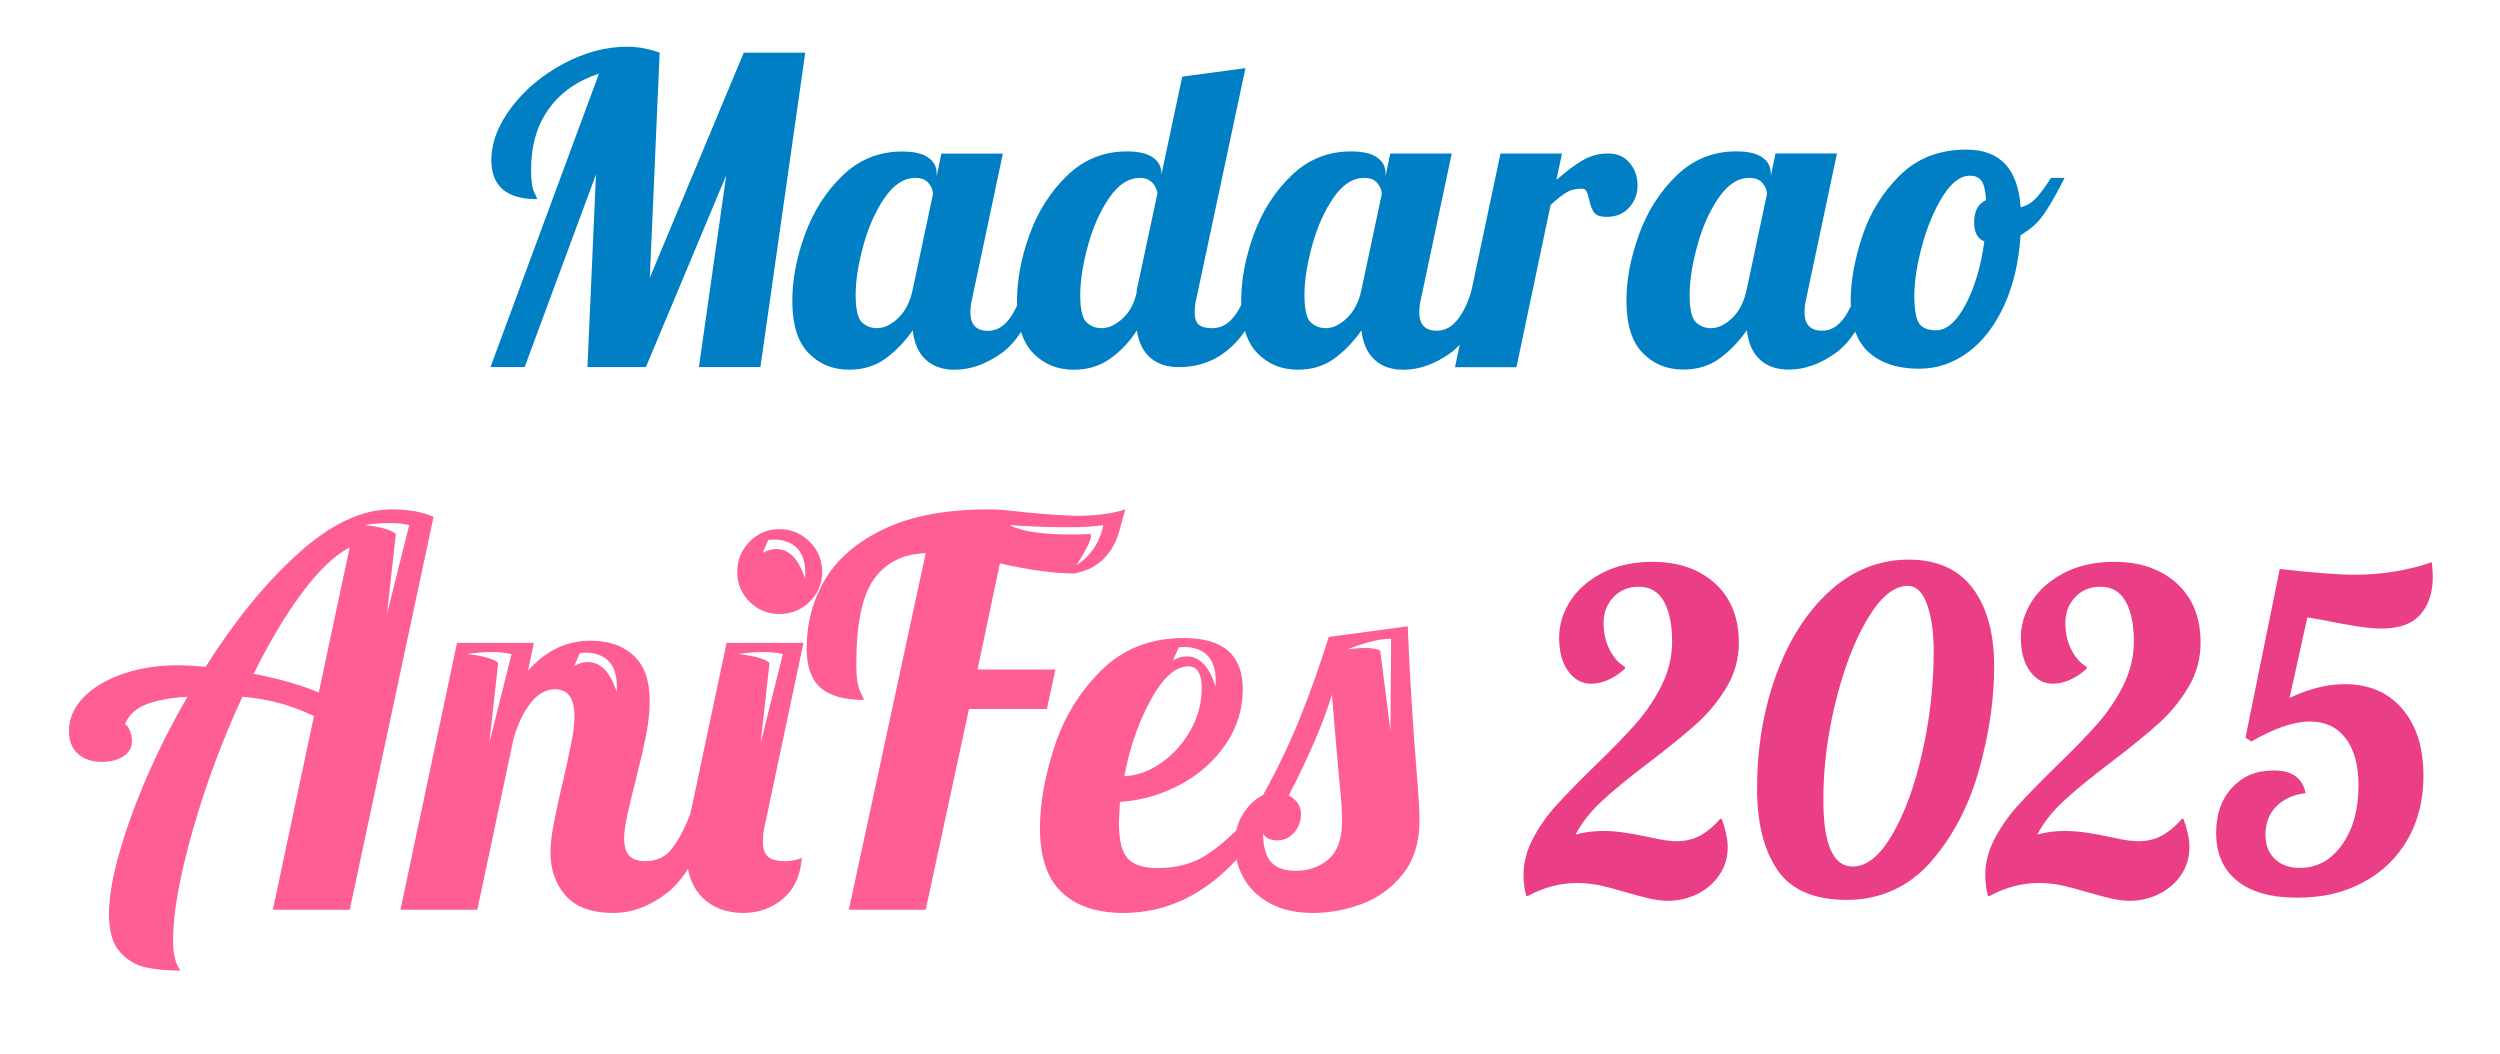<svg width="562" height="237" viewBox="0 0 562 237" fill="none" xmlns="http://www.w3.org/2000/svg">
<g clip-path="url(#clip0_405_398)">
<g filter="url(#filter0_d_405_398)">
<path d="M464.12 29.47H461.05L459.12 30.56C455.14 25.8 449.26 23.13 442.04 23.13C433.25 23.13 425.51 26.19 419.67 31.98C419.63 32.02 419.58 32.07 419.54 32.11L412.96 23.99H399.14L398.23 24.73C395.93 23.91 393.3 23.51 390.31 23.51C384.1 23.51 378.34 25.32 373.39 28.78C370.29 25.69 366.13 23.99 361.51 23.99C358.41 23.99 355.44 24.62 352.66 25.86L351.15 23.99H337.33L330.72 29.34L326.38 23.99H312.56L311.65 24.73C309.35 23.91 306.72 23.51 303.73 23.51C298.04 23.51 292.72 25.03 288.06 27.95L290.29 17.48L278.61 4.89L264.4 6.81L255.54 15.03L253.73 23.52C253.6 23.52 253.46 23.52 253.33 23.52C245.47 23.52 238.32 26.41 232.64 31.89C232.5 32.03 232.36 32.16 232.22 32.3L225.49 23.99H211.67L210.76 24.73C208.46 23.91 205.83 23.51 202.83 23.51C198.08 23.51 193.6 24.57 189.54 26.62L191.44 13.32L181.05 1.34H167.23L157.54 7.8L156.87 9.41L151.87 1.96C148.24 0.66 144.6 0 141.03 0C134.58 0 128.13 1.69 121.85 5.02C115.75 8.26 110.65 12.53 106.7 17.73C102.25 23.58 100 29.74 100 36.04C100 43.93 103.72 49.94 110.02 53.01L100.46 78.87L110.31 93.01H117.99L126.46 87.11L132.1 93.01H145.25L152.8 87.99L157.16 93.01H170.98L176.25 88.44C180.35 91.81 185.38 93.59 190.95 93.59C195.53 93.59 199.7 92.5 203.36 90.36C205.96 92.08 209.66 93.59 214.66 93.59C219.39 93.59 224.02 92.3 228.47 89.74C232.23 92.27 236.64 93.59 241.45 93.59C246.26 93.59 250.47 92.43 254.26 90.13C257.37 92.03 261.05 93.02 265.07 93.02C270.04 93.02 274.61 91.86 278.66 89.6C282.46 92.23 286.95 93.6 291.85 93.6C296.43 93.6 300.6 92.51 304.27 90.37C306.87 92.09 310.57 93.6 315.57 93.6C319.09 93.6 322.55 92.88 325.92 91.47L327.18 93.03H341L351.27 84.69L355.21 65.98C355.19 66.54 355.17 67.09 355.17 67.64C355.17 75.76 357.4 82.16 361.8 86.68C366.21 91.21 371.96 93.6 378.44 93.6C383.02 93.6 387.19 92.51 390.85 90.37C393.45 92.09 397.15 93.6 402.15 93.6C407.15 93.6 411.82 92.22 416.41 89.49C420.59 92.1 425.63 93.41 431.43 93.41C437.74 93.41 443.56 91.47 448.72 87.65C453.47 84.13 457.31 79.22 460.13 73.07C462.12 68.72 463.5 63.86 464.24 58.58C465.73 57.24 467.06 55.73 468.2 54.07C469.84 51.69 471.59 48.63 473.55 44.7L464.16 29.51L464.12 29.47Z" fill="white"/>
</g>
<g filter="url(#filter1_d_405_398)">
<path d="M328.96 173.17C328.01 161.43 327.34 150.4 326.95 140.39L315.05 130.39L297.29 132.79L288.68 140.06C288.26 141.39 287.84 142.7 287.41 144C283.78 136.99 276.31 132.94 266.18 132.94C261.56 132.94 257.26 133.63 253.31 135.01C254.21 134.33 255.06 133.57 255.84 132.75C258.71 129.74 260.72 126.1 261.82 121.93C262.67 118.7 262.92 117.93 262.94 117.85L249.74 104.54C248.43 104.96 246.06 105.47 242.18 105.47C240.77 105.47 237.71 105.33 231.1 104.69C227.5 104.24 224.6 104.03 222.27 104.03C211.32 104.03 201.96 105.82 194.46 109.35C192.12 110.45 189.97 111.69 187.97 113.03C184.36 110.04 180 108.47 175.23 108.47C169.75 108.47 164.83 110.54 161.01 114.44C157.24 118.29 155.25 123.17 155.25 128.57C155.25 132.17 156.15 135.52 157.85 138.48L153.07 142.35L152.81 143.56C151.79 141.97 150.67 140.71 149.62 139.73C146.6 136.91 141.21 133.55 132.74 133.55C128.8 133.55 125.03 134.34 121.52 135.88L120.02 134.03H104.4L107.73 118.4L101.78 106.64C97.89 104.88 93.38 104.03 87.98 104.03C78.69 104.03 69.28 108.27 60.01 116.63C53.3 122.68 46.85 130.21 40.79 139.08C40.52 139.08 40.25 139.08 39.98 139.08C34.25 139.08 28.88 139.95 24.02 141.65C18.69 143.52 14.32 146.22 11.05 149.68C7.09 153.86 4.99 158.93 4.99 164.34C4.99 171.04 8.03 175.13 10.58 177.37C12.34 178.93 15.12 180.71 19.08 181.45C15.66 191.22 13.99 199.1 13.99 205.5C13.99 211.9 15.71 217.19 19.11 221C22.21 224.48 26.17 226.82 30.57 227.76C33.52 228.39 36.89 228.71 40.57 228.71L48.85 211.76C49.36 212.41 49.49 212.9 49.49 212.91C49.49 212.91 49.38 212.49 49.38 211.49C49.38 206.33 50.72 199 53.36 189.7C53.77 188.24 54.21 186.78 54.66 185.32L51.05 202.35L61.32 215.03H78.6L85.49 209.46L90 215.03H107.28L117.55 206.71L117.65 206.25C118.14 206.95 118.67 207.63 119.24 208.28C122.23 211.69 127.89 215.76 137.88 215.76C143.14 215.76 148.21 214.29 152.99 211.39C156.91 214.26 161.71 215.76 167.04 215.76C172.92 215.76 178.35 213.81 182.74 210.12C183.48 209.5 184.25 208.75 185.02 207.88L190.8 215.04H208.08L218.34 206.75L223.32 183.65C223.28 184.5 223.26 185.35 223.26 186.18C223.26 195.73 226.03 203.17 231.49 208.29C236.76 213.25 243.83 215.76 252.48 215.76C261.13 215.76 268.61 213.48 275.61 208.96C276.99 210.17 278.53 211.25 280.22 212.19C284.43 214.55 289.43 215.75 295.08 215.75C300.08 215.75 305.05 214.84 309.85 213.05C315.28 211.02 319.9 207.65 323.58 203.03C327.56 198.02 329.58 191.78 329.58 184.5C329.58 182.04 329.37 178.34 328.94 173.2L328.96 173.17ZM22.79 171.87C21.15 170.84 20.04 169.47 19.55 168.38C19.3 167.83 19.17 167.2 19.17 166.6C19.17 165.18 19.69 163.74 20.54 162.61L24.43 168.14C23.87 169.38 23.32 170.63 22.8 171.87H22.79ZM188.09 167.33L183.52 188.53L182.22 187.6L186.58 167.01C187.07 167.13 187.57 167.24 188.09 167.33ZM174.64 127.79C174.72 127.72 174.87 127.65 175.01 127.6C174.8 128.03 174.6 128.46 174.41 128.89C174.36 128.77 174.33 128.65 174.32 128.58C174.33 128.35 174.51 127.94 174.64 127.8V127.79ZM176.46 183.11C177.02 183.19 178.34 183.59 179.63 184.74C180.46 185.48 181.01 186.28 181.38 186.99L176.13 183.22C176.28 183.16 176.39 183.12 176.47 183.11H176.46ZM212.65 153.07L212.78 152.44L213.03 152.75L212.64 153.06L212.65 153.07ZM306.65 154.99L305.88 154.91C306.1 154.28 306.32 153.66 306.54 153.03C306.58 153.68 306.62 154.34 306.66 155L306.65 154.99ZM232.94 138.82C236.01 139.22 238.88 139.41 241.58 139.41L243.63 139.21C244.38 139.06 245.1 138.87 245.81 138.67C243.82 139.97 241.94 141.49 240.18 143.24C240.12 143.3 240.07 143.36 240.01 143.42L237.26 140.01H232.69L232.94 138.82Z" fill="white"/>
</g>
<g filter="url(#filter2_d_405_398)">
<path d="M545.41 149.87C548.5 148.51 550.66 146.64 552.11 144.95C555.57 140.93 557.4 135.65 557.4 129.71C557.4 128.64 557.32 127.29 557.16 125.46L543.35 116.46C538.93 117.95 534.2 118.71 529.31 118.71C527.07 118.71 522.55 118.5 513.71 117.48L502.22 125.82L501.45 129.61C499.91 126.95 498.09 124.9 496.41 123.38C490.87 118.36 483.77 115.81 475.31 115.81C469.3 115.81 463.86 117.05 459.16 119.5C456.13 121.08 453.51 123 451.33 125.23C447.56 120.56 440.72 115.31 429.01 115.31C419.74 115.31 411.43 118.6 404.29 125.09C402.23 126.97 400.31 129.04 398.55 131.3C396.85 127.8 394.63 125.21 392.61 123.37C387.07 118.35 379.97 115.8 371.51 115.8C365.49 115.8 360.06 117.04 355.36 119.49C350.5 122.02 346.7 125.43 344.07 129.61C341.37 133.9 340.01 138.5 340.01 143.3C340.01 148.77 341.38 153.41 344.08 157.1C346.32 160.16 349.22 162.3 352.52 163.38C352.05 163.85 351.56 164.32 351.05 164.81C347.27 168.52 344.36 171.5 342.15 173.93C339.5 176.84 337.23 180.07 335.38 183.53C333.14 187.75 332.01 192.18 332.01 196.7C332.01 199.08 332.32 201.52 332.92 203.94L343.11 211.9H343.51L348.48 210.65C350.55 209.54 352.52 209 354.51 209C355.52 209 356.48 209.09 357.36 209.28C358.68 209.56 360.45 210.02 362.68 210.69C364.9 211.34 366.85 211.85 368.48 212.23C374.81 213.7 380.88 213.05 386.3 210.34C389.13 208.92 391.57 207.05 393.56 204.74C397.62 208.92 404.32 212.8 415.2 212.8C423.77 212.8 431.47 210.04 437.77 204.77L446.9 211.9H447.3L452.27 210.65C454.34 209.54 456.31 209 458.3 209C459.31 209 460.27 209.09 461.15 209.28C462.47 209.56 464.24 210.02 466.47 210.69C468.69 211.33 470.64 211.85 472.27 212.23C474.48 212.74 476.67 213 478.79 213C482.76 213 486.56 212.11 490.08 210.34C492.36 209.2 494.38 207.76 496.13 206.04C496.18 206.08 496.23 206.12 496.28 206.16C501.31 210.23 508.08 212.3 516.38 212.3C523.7 212.3 530.36 210.72 536.18 207.61C542.23 204.38 546.99 199.77 550.34 193.92C553.62 188.2 555.28 181.63 555.28 174.4C555.28 165.52 552.83 158.16 548.01 152.52C547.19 151.56 546.32 150.67 545.39 149.86L545.41 149.87ZM370.65 141.04L370.5 140.79C370.58 140.83 370.65 140.88 370.71 140.92C370.69 140.96 370.67 141 370.64 141.04H370.65ZM384.5 176.3L380.93 176.76C382.23 175.73 383.44 174.76 384.56 173.83C384.53 174.65 384.51 175.47 384.5 176.3ZM421.9 166.79C421.6 168.11 421.29 169.38 420.95 170.6C421.37 167.14 422.01 163.64 422.88 160.13C423.06 159.38 423.26 158.65 423.45 157.94C423.07 160.91 422.55 163.87 421.89 166.8L421.9 166.79ZM474.45 141.04L474.3 140.79C474.38 140.83 474.45 140.88 474.51 140.92C474.49 140.96 474.47 141 474.44 141.04H474.45ZM494.12 169.88C492.4 171.71 491.02 173.8 489.98 176.08L484.72 176.75C487.67 174.42 490.15 172.36 492.21 170.5C493.47 169.37 494.66 168.17 495.78 166.91L496.18 167.92C495.46 168.52 494.76 169.18 494.11 169.88H494.12Z" fill="white"/>
</g>
<path d="M167.2 11.84L146.08 62.43L148.29 11.84C145.79 10.94 143.36 10.5 140.99 10.5C136.25 10.5 131.5 11.76 126.73 14.29C121.96 16.82 118.06 20.08 115.02 24.08C111.98 28.08 110.46 32.06 110.46 36.03C110.46 41.85 113.88 44.77 120.73 44.77C120.73 44.58 120.51 44.03 120.06 43.14C119.61 42.24 119.39 40.58 119.39 38.15C119.39 32.71 120.72 28.15 123.37 24.47C126.02 20.79 129.79 18.15 134.65 16.55L110.27 82.5H117.95L133.98 39.2L132.06 82.5H145.21L163.26 39.4L157.12 82.5H170.94L181.02 11.84H167.2ZM366.3 46.6C367.51 45.19 368.12 43.56 368.12 41.7C368.12 39.72 367.53 38.02 366.34 36.61C365.16 35.2 363.54 34.5 361.49 34.5C359.44 34.5 357.54 35.01 355.78 36.04C354.02 37.06 352.05 38.54 349.88 40.46L351.13 34.51H337.31L330.77 65.37C330 68.04 328.97 70.2 327.66 71.85C326.35 73.52 324.8 74.35 323 74.35C320.38 74.35 319.06 72.97 319.06 70.22C319.06 69.13 319.19 68.11 319.44 67.15L326.35 34.51H312.53L311.47 39.6V38.93C311.47 37.46 310.83 36.27 309.55 35.38C308.27 34.48 306.32 34.04 303.69 34.04C298.51 34.04 294.04 35.85 290.3 39.46C286.56 43.08 283.74 47.49 281.85 52.71C279.96 57.93 279.02 62.9 279.02 67.64C279.02 67.93 279.04 68.21 279.05 68.49C278.5 69.63 277.87 70.64 277.15 71.48C275.84 73.02 274.29 73.78 272.49 73.78C271.08 73.78 270.07 73.51 269.47 72.96C268.86 72.42 268.56 71.5 268.56 70.22C268.56 69.13 268.69 68.11 268.94 67.15L279.98 15.31L265.77 17.23L261.07 39.31V38.93C261.07 37.46 260.43 36.27 259.15 35.38C257.87 34.48 255.92 34.04 253.29 34.04C248.11 34.04 243.64 35.85 239.9 39.46C236.16 43.08 233.34 47.49 231.45 52.71C229.56 57.93 228.62 62.9 228.62 67.64C228.62 67.99 228.64 68.32 228.65 68.66C228.09 69.88 227.47 70.96 226.75 71.87C225.44 73.54 223.89 74.37 222.09 74.37C219.47 74.37 218.15 72.99 218.15 70.24C218.15 69.15 218.28 68.13 218.53 67.17L225.44 34.53H211.62L210.56 39.62V38.95C210.56 37.48 209.92 36.29 208.64 35.4C207.36 34.5 205.41 34.06 202.78 34.06C197.6 34.06 193.13 35.87 189.39 39.48C185.65 43.1 182.83 47.51 180.94 52.73C179.05 57.95 178.11 62.92 178.11 67.66C178.11 72.97 179.33 76.88 181.76 79.37C184.19 81.87 187.23 83.11 190.88 83.11C194.01 83.11 196.72 82.29 198.99 80.66C201.26 79.03 203.32 76.9 205.18 74.28C205.5 77.16 206.48 79.35 208.11 80.86C209.74 82.36 211.9 83.12 214.59 83.12C218.11 83.12 221.61 81.89 225.1 79.42C226.7 78.29 228.17 76.68 229.53 74.62C230.14 76.55 231.04 78.14 232.25 79.38C234.68 81.88 237.72 83.12 241.37 83.12C244.51 83.12 247.24 82.29 249.58 80.62C251.92 78.96 253.92 76.84 255.58 74.28C255.96 76.97 256.97 79.02 258.6 80.42C260.23 81.83 262.36 82.53 264.98 82.53C271.14 82.53 276.1 79.83 279.87 74.42C280.48 76.44 281.4 78.09 282.64 79.37C285.07 81.87 288.11 83.11 291.76 83.11C294.9 83.11 297.6 82.29 299.87 80.66C302.14 79.03 304.2 76.9 306.06 74.28C306.38 77.16 307.36 79.35 308.99 80.86C310.62 82.36 312.78 83.12 315.47 83.12C318.99 83.12 322.49 81.89 325.98 79.42C326.73 78.89 327.45 78.23 328.15 77.49L327.08 82.54H340.9L348.58 46.06C350.05 44.72 351.25 43.77 352.18 43.23C353.11 42.69 354.24 42.41 355.59 42.41C356.1 42.41 356.45 42.6 356.65 42.99C356.84 43.37 357.03 43.98 357.23 44.81C357.49 46.09 357.85 47.07 358.33 47.74C358.81 48.41 359.75 48.75 361.16 48.75C363.33 48.75 365.03 48.05 366.25 46.64L366.3 46.6ZM205.12 65.32C204.54 67.94 203.47 70.01 201.9 71.51C200.33 73.01 198.75 73.77 197.15 73.77C195.81 73.77 194.67 73.32 193.74 72.43C192.81 71.53 192.35 69.49 192.35 66.29C192.35 63.09 192.93 59.39 194.08 55.2C195.23 51.01 196.83 47.42 198.88 44.45C200.93 41.47 203.23 39.99 205.79 39.99C207.13 39.99 208.13 40.39 208.77 41.19C209.41 41.99 209.73 42.81 209.73 43.64L205.12 65.34V65.32ZM255.52 65.32V65.8C254.94 68.3 253.87 70.25 252.3 71.66C250.73 73.07 249.18 73.77 247.64 73.77C246.3 73.77 245.16 73.32 244.23 72.43C243.3 71.53 242.84 69.49 242.84 66.29C242.84 63.09 243.42 59.39 244.57 55.2C245.72 51.01 247.32 47.42 249.37 44.45C251.42 41.47 253.72 39.99 256.28 39.99C258.33 39.99 259.64 41.11 260.22 43.35L255.52 65.33V65.32ZM306.01 65.32C305.43 67.94 304.36 70.01 302.79 71.51C301.22 73.01 299.64 73.77 298.04 73.77C296.7 73.77 295.56 73.32 294.63 72.43C293.7 71.53 293.24 69.49 293.24 66.29C293.24 63.09 293.82 59.39 294.97 55.2C296.12 51.01 297.72 47.42 299.77 44.45C301.82 41.47 304.12 39.99 306.68 39.99C308.02 39.99 309.02 40.39 309.66 41.19C310.3 41.99 310.62 42.81 310.62 43.64L306.01 65.34V65.32ZM461.05 39.97C460.09 41.57 459.07 42.99 457.98 44.24C456.89 45.49 455.64 46.27 454.24 46.59C453.66 37.95 449.6 33.63 442.05 33.63C435.97 33.63 430.98 35.57 427.07 39.44C423.17 43.31 420.35 47.89 418.62 53.17C416.89 58.45 416.03 63.3 416.03 67.71C416.03 68.1 416.05 68.46 416.07 68.84C415.54 69.98 414.93 70.98 414.26 71.84C412.95 73.51 411.4 74.34 409.6 74.34C406.98 74.34 405.66 72.96 405.66 70.21C405.66 69.12 405.79 68.1 406.04 67.14L412.95 34.5H399.13L398.07 39.59V38.92C398.07 37.45 397.43 36.26 396.15 35.37C394.87 34.47 392.92 34.03 390.29 34.03C385.11 34.03 380.64 35.84 376.9 39.45C373.16 43.07 370.34 47.48 368.45 52.7C366.56 57.92 365.62 62.89 365.62 67.63C365.62 72.94 366.84 76.85 369.27 79.34C371.7 81.84 374.74 83.08 378.39 83.08C381.53 83.08 384.23 82.26 386.5 80.63C388.77 79 390.84 76.87 392.69 74.25C393.01 77.13 393.99 79.32 395.62 80.83C397.25 82.33 399.41 83.09 402.1 83.09C405.62 83.09 409.12 81.86 412.61 79.39C414.21 78.26 415.69 76.63 417.06 74.56C417.75 76.47 418.78 78.03 420.15 79.24C422.9 81.67 426.64 82.89 431.38 82.89C435.41 82.89 439.09 81.66 442.42 79.19C445.75 76.73 448.45 73.22 450.53 68.68C452.61 64.14 453.84 58.86 454.23 52.84C456.4 51.63 458.17 50.04 459.51 48.09C460.85 46.14 462.39 43.43 464.12 39.98H461.05V39.97ZM392.6 65.32C392.02 67.94 390.95 70.01 389.38 71.51C387.81 73.01 386.23 73.77 384.63 73.77C383.29 73.77 382.15 73.32 381.22 72.43C380.29 71.53 379.83 69.49 379.83 66.29C379.83 63.09 380.41 59.39 381.56 55.2C382.71 51.01 384.31 47.42 386.36 44.45C388.41 41.47 390.71 39.99 393.27 39.99C394.61 39.99 395.61 40.39 396.25 41.19C396.89 41.99 397.21 42.81 397.21 43.64L392.6 65.34V65.32ZM446.08 54.28C445.31 59.91 443.9 64.65 441.86 68.49C439.81 72.33 437.6 74.25 435.24 74.25C433.38 74.25 432.1 73.72 431.4 72.67C430.69 71.61 430.34 69.55 430.34 66.48C430.34 63.22 430.93 59.42 432.12 55.1C433.3 50.78 434.86 47.1 436.78 44.06C438.7 41.02 440.72 39.5 442.83 39.5C444.04 39.5 444.93 39.9 445.47 40.7C446.01 41.5 446.35 42.92 446.48 44.97C444.69 45.8 443.79 47.47 443.79 49.96C443.79 52.26 444.56 53.7 446.09 54.28H446.08Z" fill="#007FC4"/>
<path d="M87.98 114.51C81.34 114.51 74.36 117.81 67.04 124.41C59.72 131.01 52.78 139.51 46.22 149.91C43.74 149.67 41.66 149.55 39.98 149.55C35.42 149.55 31.26 150.21 27.5 151.53C23.74 152.85 20.8 154.63 18.68 156.87C16.56 159.11 15.5 161.59 15.5 164.31C15.5 166.55 16.18 168.27 17.54 169.47C18.9 170.67 20.7 171.27 22.94 171.27C24.86 171.27 26.46 170.85 27.74 170.01C29.02 169.17 29.66 168.03 29.66 166.59C29.66 165.71 29.48 164.87 29.12 164.07C28.76 163.27 28.42 162.87 28.1 162.87C28.82 160.87 30.34 159.39 32.66 158.43C34.98 157.47 38.14 156.87 42.14 156.63C36.86 165.75 32.6 174.83 29.36 183.87C26.12 192.91 24.5 200.11 24.5 205.47C24.5 209.31 25.32 212.15 26.96 213.99C28.6 215.83 30.54 216.99 32.78 217.47C35.02 217.95 37.62 218.19 40.58 218.19C39.46 216.75 38.9 214.51 38.9 211.47C38.9 205.31 40.36 197.09 43.28 186.81C46.2 176.53 49.94 166.47 54.5 156.63C57.3 156.87 59.94 157.31 62.42 157.95C64.9 158.59 67.62 159.59 70.58 160.95L61.34 204.51H78.62L97.46 116.19C94.98 115.07 91.82 114.51 87.98 114.51ZM71.66 155.67C67.66 153.99 62.78 152.59 57.02 151.47C60.54 144.35 64.16 138.29 67.88 133.29C71.6 128.29 75.18 124.87 78.62 123.03L71.66 155.67ZM175.22 138.03C177.86 138.03 180.12 137.11 182 135.27C183.88 133.43 184.82 131.19 184.82 128.55C184.82 125.91 183.88 123.65 182 121.77C180.12 119.89 177.86 118.95 175.22 118.95C172.58 118.95 170.34 119.89 168.5 121.77C166.66 123.65 165.74 125.91 165.74 128.55C165.74 131.19 166.66 133.43 168.5 135.27C170.34 137.11 172.58 138.03 175.22 138.03ZM180.62 144.51H163.34L155.18 183.03C153.74 186.63 152.3 189.29 150.86 191.01C149.42 192.73 147.5 193.59 145.1 193.59C143.34 193.59 142.1 193.15 141.38 192.27C140.66 191.39 140.3 190.15 140.3 188.55C140.3 187.19 140.56 185.33 141.08 182.97C141.6 180.61 142.18 178.19 142.82 175.71C143.86 171.63 144.66 168.17 145.22 165.33C145.78 162.49 146.06 159.91 146.06 157.59C146.06 153.03 144.86 149.63 142.46 147.39C140.06 145.15 136.82 144.03 132.74 144.03C127.38 144.03 122.7 146.27 118.7 150.75L120.02 144.51H102.74L90.02 204.51H107.3L115.46 165.99C116.42 162.71 117.7 160.05 119.3 158.01C120.9 155.97 122.74 154.95 124.82 154.95C127.7 154.95 129.14 156.99 129.14 161.07C129.14 162.75 128.86 164.95 128.3 167.67C127.74 170.39 127.14 173.15 126.5 175.95C126.34 176.51 126.04 177.79 125.6 179.79C125.16 181.79 124.74 183.85 124.34 185.97C123.94 188.09 123.74 189.99 123.74 191.67C123.74 195.51 124.88 198.73 127.16 201.33C129.44 203.93 133.02 205.23 137.9 205.23C142.06 205.23 146.08 203.73 149.96 200.73C151.61 199.46 153.17 197.66 154.65 195.34C155.18 197.95 156.21 200.05 157.76 201.63C160.12 204.03 163.22 205.23 167.06 205.23C170.5 205.23 173.48 204.17 176 202.05C178.52 199.93 179.94 196.87 180.26 192.87C179.14 193.35 177.86 193.59 176.42 193.59C174.66 193.59 173.4 193.25 172.64 192.57C171.88 191.89 171.5 190.75 171.5 189.15C171.5 187.79 171.66 186.51 171.98 185.31L180.62 144.51ZM237.26 150.51H219.74L224.78 126.63C231.26 128.15 236.86 128.91 241.58 128.91C244.38 128.35 246.6 127.21 248.24 125.49C249.88 123.77 251.02 121.69 251.66 119.25C252.3 116.81 252.74 115.23 252.98 114.51C250.02 115.47 246.42 115.95 242.18 115.95C239.78 115.95 235.7 115.67 229.94 115.11C226.74 114.71 224.18 114.51 222.26 114.51C212.82 114.51 205.04 115.95 198.92 118.83C192.8 121.71 188.34 125.49 185.54 130.17C182.74 134.85 181.34 140.03 181.34 145.71C181.34 149.87 182.4 152.85 184.52 154.65C186.64 156.45 189.86 157.35 194.18 157.35C194.18 157.19 193.9 156.53 193.34 155.37C192.78 154.21 192.5 152.15 192.5 149.19C192.5 140.15 193.84 133.79 196.52 130.11C199.2 126.43 203.06 124.51 208.1 124.35L190.82 204.51H208.1L217.82 159.39H235.34L237.26 150.51ZM318.5 174.03C317.54 162.11 316.86 151.03 316.46 140.79L298.7 143.19C296.62 149.83 294.42 156.01 292.1 161.73C289.78 167.45 287.06 173.11 283.94 178.71C282.18 179.59 280.68 181.01 279.44 182.97C278.73 184.09 278.23 185.33 277.93 186.67C275.58 188.97 273.36 190.8 271.28 192.15C268.2 194.15 264.5 195.15 260.18 195.15C257.14 195.15 254.94 194.45 253.58 193.05C252.22 191.65 251.54 188.99 251.54 185.07C251.54 184.27 251.62 182.67 251.78 180.27C256.58 179.95 261.1 178.65 265.34 176.37C269.58 174.09 272.98 171.07 275.54 167.31C278.1 163.55 279.38 159.43 279.38 154.95C279.38 147.27 274.98 143.43 266.18 143.43C258.66 143.43 252.46 145.85 247.58 150.69C242.7 155.53 239.18 161.27 237.02 167.91C234.86 174.55 233.78 180.63 233.78 186.15C233.78 192.71 235.42 197.53 238.7 200.61C241.98 203.69 246.58 205.23 252.5 205.23C262.13 205.23 270.62 201.22 277.97 193.24C278.29 194.61 278.79 195.94 279.5 197.25C280.78 199.61 282.74 201.53 285.38 203.01C288.02 204.49 291.26 205.23 295.1 205.23C298.94 205.23 302.56 204.55 306.2 203.19C309.84 201.83 312.9 199.59 315.38 196.47C317.86 193.35 319.1 189.35 319.1 184.47C319.1 182.31 318.9 178.83 318.5 174.03ZM258.68 157.35C261.44 152.31 264.26 149.79 267.14 149.79C269.14 149.79 270.14 151.43 270.14 154.71C270.14 157.99 269.32 161.11 267.68 164.07C266.04 167.03 263.88 169.47 261.2 171.39C258.52 173.31 255.7 174.35 252.74 174.51C253.94 168.11 255.92 162.39 258.68 157.35ZM298.7 193.11C296.7 194.87 294.22 195.75 291.26 195.75C288.7 195.75 286.84 195.07 285.68 193.71C284.52 192.35 283.94 190.23 283.94 187.35C284.42 188.39 285.5 188.91 287.18 188.91C288.7 188.91 289.96 188.31 290.96 187.11C291.96 185.91 292.46 184.55 292.46 183.03C292.46 181.19 291.54 179.79 289.7 178.83C294.26 170.03 297.5 162.47 299.42 156.15C299.66 159.27 300.18 165.39 300.98 174.51C301.46 178.83 301.7 182.19 301.7 184.59C301.7 188.51 300.7 191.35 298.7 193.11Z" fill="#FF5D96"/>
<path d="M360.19 180C362.79 177.6 366.29 174.73 370.69 171.4C375.16 168 378.72 165.1 381.39 162.7C384.06 160.3 386.31 157.57 388.14 154.5C389.97 151.43 390.89 148.1 390.89 144.5C390.89 138.83 389.11 134.38 385.54 131.15C381.97 127.92 377.29 126.3 371.49 126.3C367.16 126.3 363.39 127.13 360.19 128.8C356.99 130.47 354.57 132.6 352.94 135.2C351.31 137.8 350.49 140.5 350.49 143.3C350.49 146.5 351.17 149.03 352.54 150.9C353.91 152.77 355.62 153.7 357.69 153.7C358.96 153.7 360.26 153.4 361.59 152.8C362.92 152.2 364.16 151.37 365.29 150.3V149.9C363.89 149.1 362.74 147.82 361.84 146.05C360.94 144.28 360.49 142.27 360.49 140C360.49 137.73 361.22 135.82 362.69 134.25C364.16 132.68 366.06 131.9 368.39 131.9C370.92 131.9 372.81 133 374.04 135.2C375.27 137.4 375.89 140.4 375.89 144.2C375.89 147.67 375.09 150.98 373.49 154.15C371.89 157.32 369.92 160.22 367.59 162.85C365.26 165.48 362.19 168.63 358.39 172.3C354.79 175.83 351.96 178.73 349.89 181C347.82 183.27 346.07 185.75 344.64 188.45C343.21 191.15 342.49 193.9 342.49 196.7C342.49 198.23 342.69 199.8 343.09 201.4H343.49C347.09 199.47 350.76 198.5 354.49 198.5C356.22 198.5 357.89 198.67 359.49 199C361.09 199.33 363.12 199.87 365.59 200.6C367.66 201.2 369.41 201.67 370.84 202C372.27 202.33 373.66 202.5 374.99 202.5C377.32 202.5 379.52 201.98 381.59 200.95C383.66 199.92 385.31 198.48 386.54 196.65C387.77 194.82 388.39 192.73 388.39 190.4C388.39 188.73 387.96 186.67 387.09 184.2L386.79 184C385.12 185.87 383.52 187.18 381.99 187.95C380.46 188.72 378.79 189.1 376.99 189.1C375.79 189.1 374.44 188.95 372.94 188.65C371.44 188.35 370.56 188.17 370.29 188.1C368.76 187.77 367.12 187.47 365.39 187.2C363.66 186.93 361.99 186.8 360.39 186.8C358.19 186.8 356.12 187.07 354.19 187.6C355.59 184.93 357.59 182.4 360.19 180ZM443.44 132.2C440.21 127.93 435.39 125.8 428.99 125.8C422.59 125.8 416.51 128.15 411.34 132.85C406.17 137.55 402.16 143.83 399.29 151.7C396.42 159.57 394.99 168.1 394.99 177.3C394.99 185.03 396.52 191.13 399.59 195.6C402.66 200.07 407.86 202.3 415.19 202.3C422.52 202.3 429.07 199.45 434.04 193.75C439.01 188.05 442.62 181.15 444.89 173.05C447.16 164.95 448.29 157.2 448.29 149.8C448.29 142.4 446.67 136.47 443.44 132.2ZM432.14 169.1C430.44 176.63 428.19 182.8 425.39 187.6C422.59 192.4 419.62 194.8 416.49 194.8C412.09 194.8 409.89 189.8 409.89 179.8C409.89 172.53 410.82 165.13 412.69 157.6C414.56 150.07 416.96 143.87 419.89 139C422.82 134.13 425.82 131.7 428.89 131.7C430.76 131.7 432.19 133.08 433.19 135.85C434.19 138.62 434.69 142.1 434.69 146.3C434.69 153.97 433.84 161.57 432.14 169.1ZM463.99 180C466.59 177.6 470.09 174.73 474.49 171.4C478.96 168 482.52 165.1 485.19 162.7C487.86 160.3 490.11 157.57 491.94 154.5C493.77 151.43 494.69 148.1 494.69 144.5C494.69 138.83 492.91 134.38 489.34 131.15C485.77 127.92 481.09 126.3 475.29 126.3C470.96 126.3 467.19 127.13 463.99 128.8C460.79 130.47 458.37 132.6 456.74 135.2C455.11 137.8 454.29 140.5 454.29 143.3C454.29 146.5 454.97 149.03 456.34 150.9C457.71 152.77 459.42 153.7 461.49 153.7C462.76 153.7 464.06 153.4 465.39 152.8C466.72 152.2 467.96 151.37 469.09 150.3V149.9C467.69 149.1 466.54 147.82 465.64 146.05C464.74 144.28 464.29 142.27 464.29 140C464.29 137.73 465.02 135.82 466.49 134.25C467.96 132.68 469.86 131.9 472.19 131.9C474.72 131.9 476.61 133 477.84 135.2C479.07 137.4 479.69 140.4 479.69 144.2C479.69 147.67 478.89 150.98 477.29 154.15C475.69 157.32 473.72 160.22 471.39 162.85C469.06 165.48 465.99 168.63 462.19 172.3C458.59 175.83 455.76 178.73 453.69 181C451.62 183.27 449.87 185.75 448.44 188.45C447.01 191.15 446.29 193.9 446.29 196.7C446.29 198.23 446.49 199.8 446.89 201.4H447.29C450.89 199.47 454.56 198.5 458.29 198.5C460.02 198.5 461.69 198.67 463.29 199C464.89 199.33 466.92 199.87 469.39 200.6C471.46 201.2 473.21 201.67 474.64 202C476.07 202.33 477.46 202.5 478.79 202.5C481.12 202.5 483.32 201.98 485.39 200.95C487.46 199.92 489.11 198.48 490.34 196.65C491.57 194.82 492.19 192.73 492.19 190.4C492.19 188.73 491.76 186.67 490.89 184.2L490.59 184C488.92 185.87 487.32 187.18 485.79 187.95C484.26 188.72 482.59 189.1 480.79 189.1C479.59 189.1 478.24 188.95 476.74 188.65C475.24 188.35 474.36 188.17 474.09 188.1C472.56 187.77 470.92 187.47 469.19 187.2C467.46 186.93 465.79 186.8 464.19 186.8C461.99 186.8 459.92 187.07 457.99 187.6C459.39 184.93 461.39 182.4 463.99 180ZM527.09 153.8C523.16 153.8 519.02 154.83 514.69 156.9L518.69 138.8C520.42 139.07 522.12 139.37 523.79 139.7C525.72 140.1 527.76 140.47 529.89 140.8C532.02 141.13 533.86 141.3 535.39 141.3C539.39 141.3 542.31 140.23 544.14 138.1C545.97 135.97 546.89 133.17 546.89 129.7C546.89 128.97 546.82 127.87 546.69 126.4C541.16 128.27 535.36 129.2 529.29 129.2C525.62 129.2 520.02 128.77 512.49 127.9L504.79 165.8L506.09 166.7C511.29 163.7 515.66 162.2 519.19 162.2C522.72 162.2 525.36 163.45 527.29 165.95C529.22 168.45 530.19 172 530.19 176.6C530.19 182 528.96 186.43 526.49 189.9C524.02 193.37 520.86 195.1 516.99 195.1C514.66 195.1 512.79 194.43 511.39 193.1C509.99 191.77 509.29 189.93 509.29 187.6C509.29 185 510.11 182.88 511.74 181.25C513.37 179.62 515.56 178.63 518.29 178.3C517.62 174.9 515.26 173.2 511.19 173.2C507.12 173.2 504.19 174.48 501.79 177.05C499.39 179.62 498.19 183 498.19 187.2C498.19 191.87 499.76 195.47 502.89 198C506.02 200.53 510.52 201.8 516.39 201.8C522.26 201.8 526.94 200.65 531.24 198.35C535.54 196.05 538.87 192.83 541.24 188.7C543.61 184.57 544.79 179.8 544.79 174.4C544.79 168.07 543.21 163.05 540.04 159.35C536.87 155.65 532.56 153.8 527.09 153.8Z" fill="#EA3F87"/>
<path fill-rule="evenodd" clip-rule="evenodd" d="M130.34 146.81L129.08 149.71C129.08 149.71 135.52 145.49 138.61 155.56C139.47 145.15 130.34 146.81 130.34 146.81ZM172.71 121.4L171.45 124.3C171.45 124.3 177.89 120.08 180.98 130.15C181.84 119.74 172.71 121.4 172.71 121.4ZM264.96 145.54L263.7 148.44C263.7 148.44 270.14 144.22 273.23 154.29C274.09 143.88 264.96 145.54 264.96 145.54ZM81.99 118.04C87.89 118.63 88.99 120.04 88.99 120.04L86.99 138.04L91.99 118.04C87.8 116.99 81.99 118.04 81.99 118.04ZM165.99 147.04C171.89 147.63 172.99 149.04 172.99 149.04L170.99 167.04L175.99 147.04C171.8 145.99 165.99 147.04 165.99 147.04ZM104.99 147.04C110.89 147.63 111.99 149.04 111.99 149.04L109.99 167.04L114.99 147.04C110.8 145.99 104.99 147.04 104.99 147.04ZM303 145.97C308.88 145.15 310.27 146.26 310.27 146.26L312.57 164.22L312.72 143.61C308.4 143.57 303 145.97 303 145.97ZM226.99 118.04C232.12 120.89 244.99 120.04 244.99 120.04C246.41 120.34 241.99 127.04 241.99 127.04C247.36 123.65 247.99 118.04 247.99 118.04C241.61 119.14 226.99 118.04 226.99 118.04Z" fill="white"/>
</g>
<defs>
<filter id="filter0_d_405_398" x="96" y="0" width="381.55" height="101.6" filterUnits="userSpaceOnUse" color-interpolation-filters="sRGB">
<feFlood flood-opacity="0" result="BackgroundImageFix"/>
<feColorMatrix in="SourceAlpha" type="matrix" values="0 0 0 0 0 0 0 0 0 0 0 0 0 0 0 0 0 0 127 0" result="hardAlpha"/>
<feOffset dy="4"/>
<feGaussianBlur stdDeviation="2"/>
<feComposite in2="hardAlpha" operator="out"/>
<feColorMatrix type="matrix" values="0 0 0 0 0 0 0 0 0 0 0 0 0 0 0 0 0 0 0.25 0"/>
<feBlend mode="normal" in2="BackgroundImageFix" result="effect1_dropShadow_405_398"/>
<feBlend mode="normal" in="SourceGraphic" in2="effect1_dropShadow_405_398" result="shape"/>
</filter>
<filter id="filter1_d_405_398" x="0.99" y="104.03" width="332.59" height="132.68" filterUnits="userSpaceOnUse" color-interpolation-filters="sRGB">
<feFlood flood-opacity="0" result="BackgroundImageFix"/>
<feColorMatrix in="SourceAlpha" type="matrix" values="0 0 0 0 0 0 0 0 0 0 0 0 0 0 0 0 0 0 127 0" result="hardAlpha"/>
<feOffset dy="4"/>
<feGaussianBlur stdDeviation="2"/>
<feComposite in2="hardAlpha" operator="out"/>
<feColorMatrix type="matrix" values="0 0 0 0 0 0 0 0 0 0 0 0 0 0 0 0 0 0 0.25 0"/>
<feBlend mode="normal" in2="BackgroundImageFix" result="effect1_dropShadow_405_398"/>
<feBlend mode="normal" in="SourceGraphic" in2="effect1_dropShadow_405_398" result="shape"/>
</filter>
<filter id="filter2_d_405_398" x="328.01" y="115.31" width="233.39" height="105.69" filterUnits="userSpaceOnUse" color-interpolation-filters="sRGB">
<feFlood flood-opacity="0" result="BackgroundImageFix"/>
<feColorMatrix in="SourceAlpha" type="matrix" values="0 0 0 0 0 0 0 0 0 0 0 0 0 0 0 0 0 0 127 0" result="hardAlpha"/>
<feOffset dy="4"/>
<feGaussianBlur stdDeviation="2"/>
<feComposite in2="hardAlpha" operator="out"/>
<feColorMatrix type="matrix" values="0 0 0 0 0 0 0 0 0 0 0 0 0 0 0 0 0 0 0.25 0"/>
<feBlend mode="normal" in2="BackgroundImageFix" result="effect1_dropShadow_405_398"/>
<feBlend mode="normal" in="SourceGraphic" in2="effect1_dropShadow_405_398" result="shape"/>
</filter>
<clipPath id="clip0_405_398">
<rect width="562" height="237" fill="white"/>
</clipPath>
</defs>
</svg>
